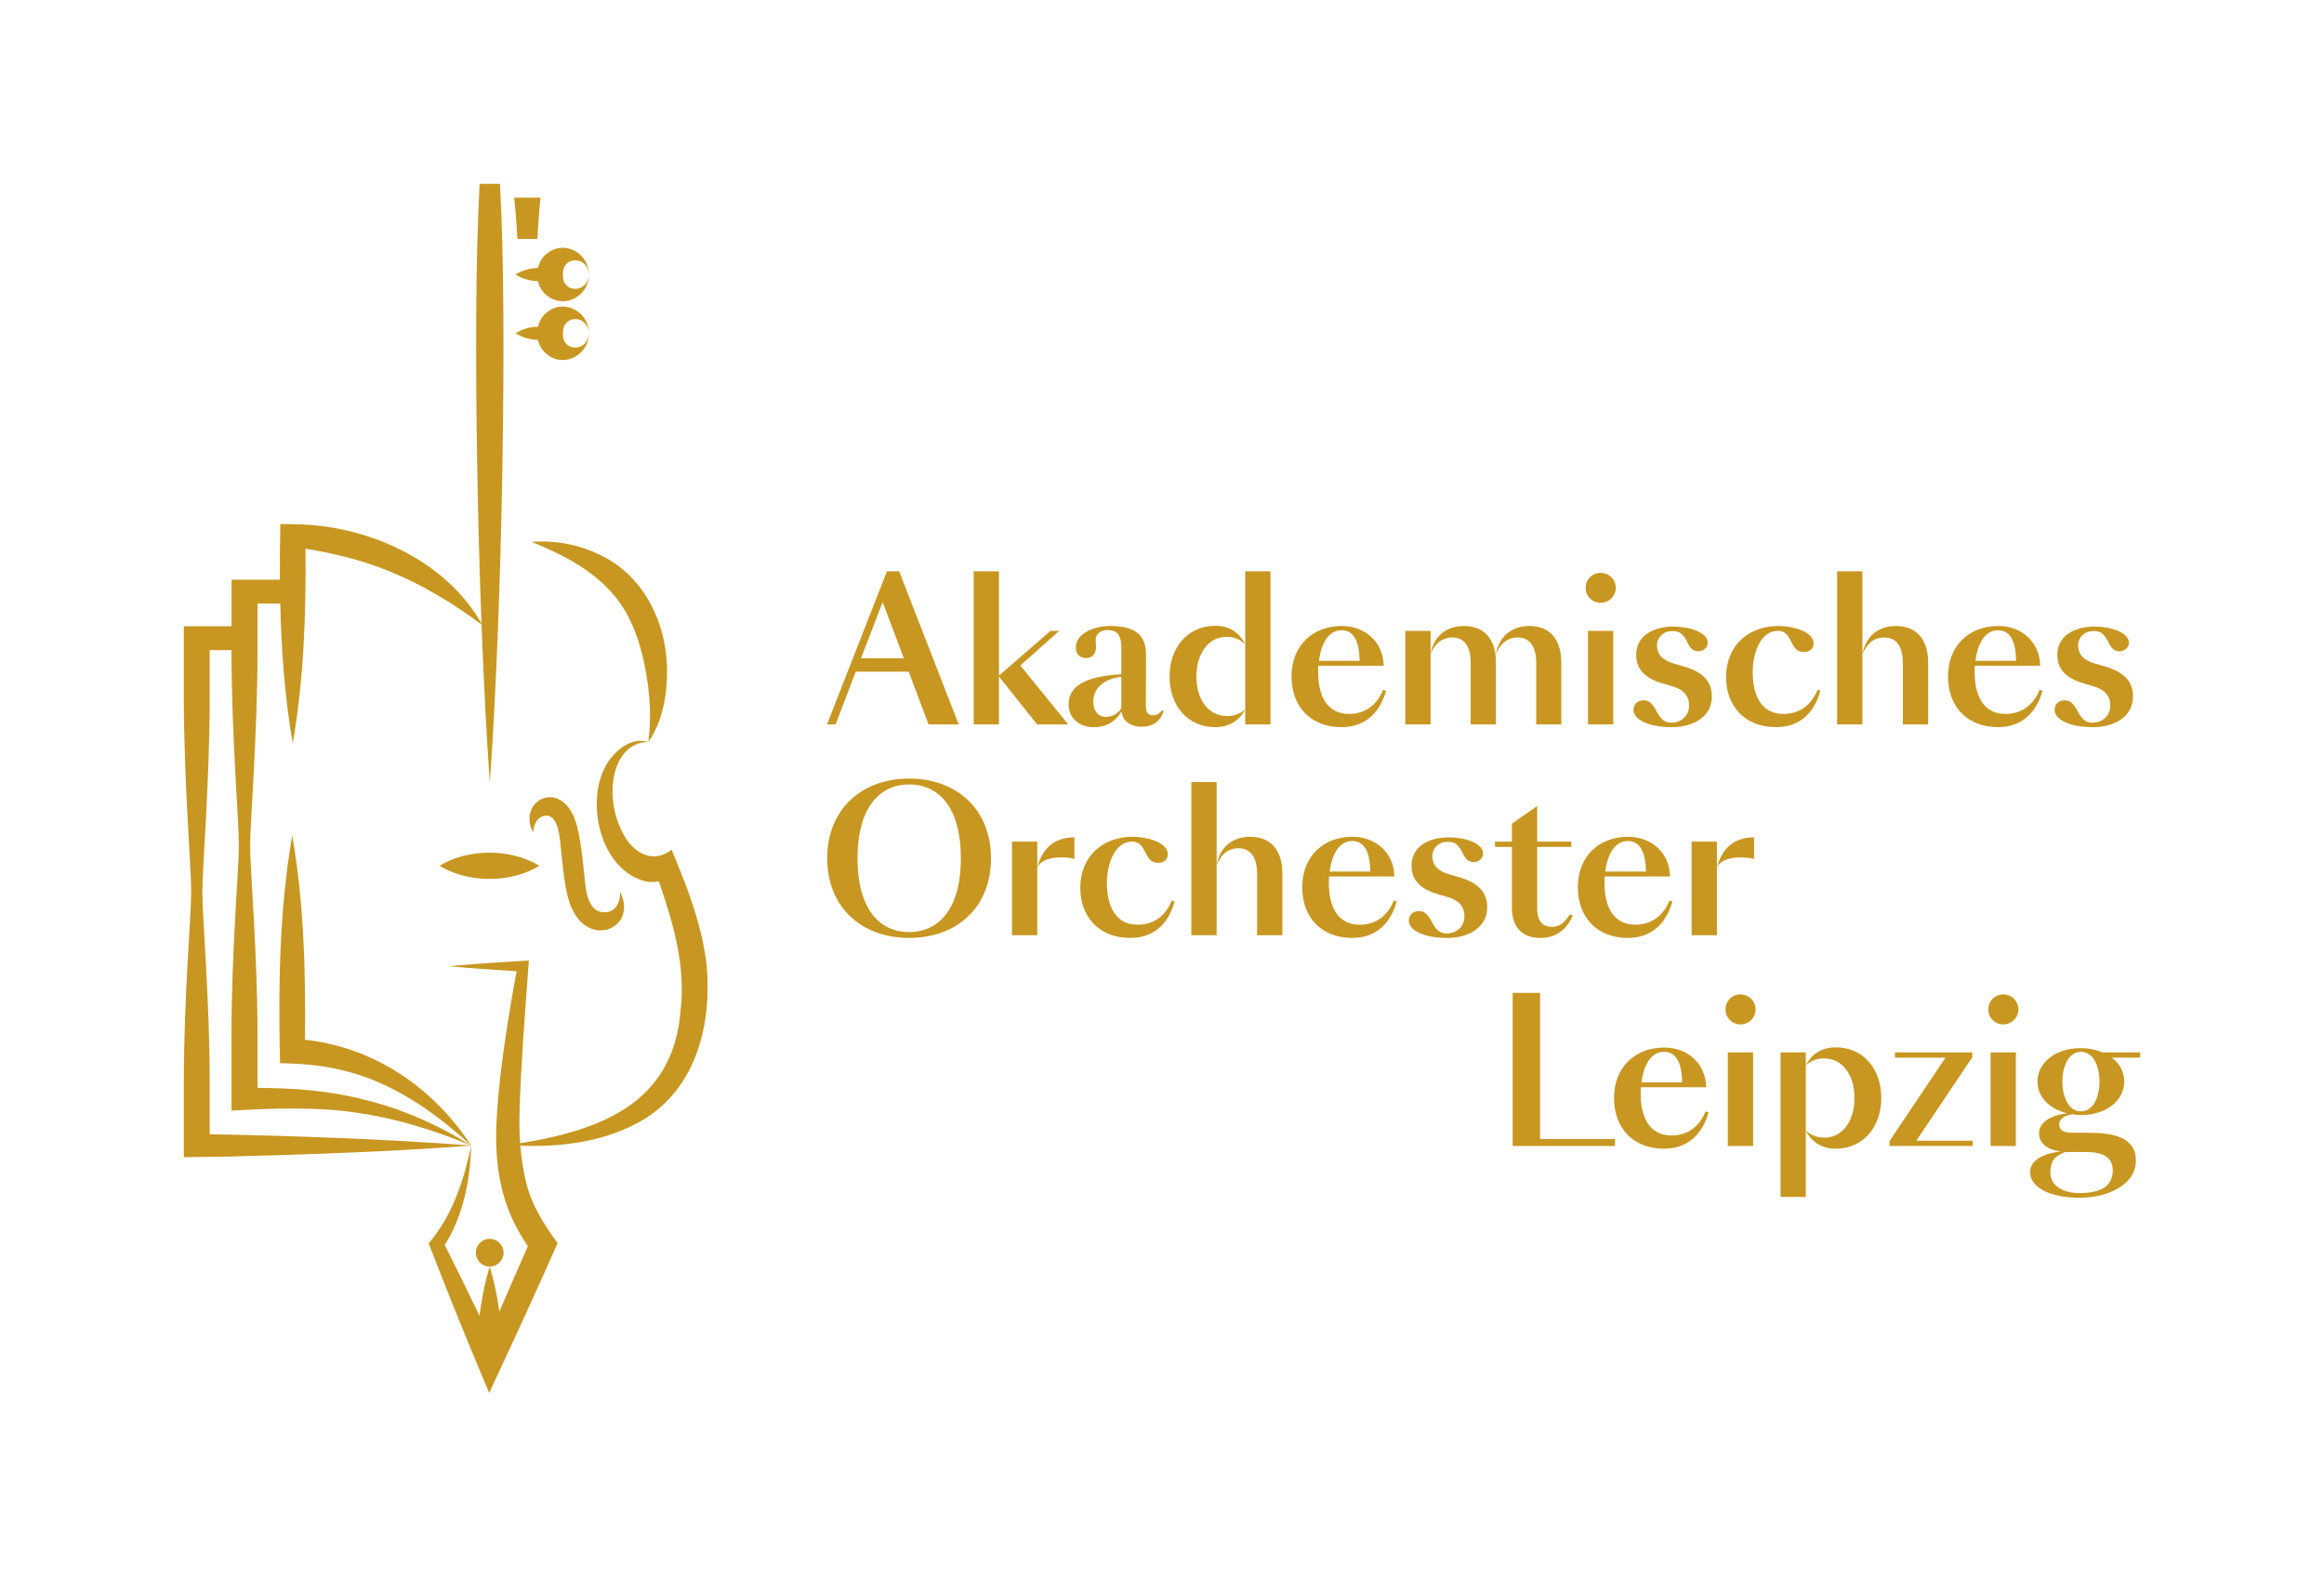 <?xml version="1.0" encoding="UTF-8"?><svg id="Ebene_2" xmlns="http://www.w3.org/2000/svg" viewBox="0 0 716.86 486.24"><defs><style>.cls-1{fill:#c89721;stroke-width:0px;}</style></defs><path class="cls-1" d="m185.67,281.27c-1.94-.29-4.34-1.7-5.11-8.39-.63-5.53-1.16-12.65-2.55-18.04-4.01-15.56-18.8-8.27-13.6,1.88.48-4.38,2.75-5,3.61-5.13,1.94-.29,3.97.83,4.73,7.52.63,5.53,1.07,12.67,2.55,18.04,4.57,16.55,22.05,9.53,15.92-2.18.32,4.09-2.1,6.81-5.56,6.3Z"/><path class="cls-1" d="m151.05,390.59c2.36,0,4.28-1.92,4.28-4.28s-1.92-4.28-4.28-4.28-4.28,1.92-4.28,4.28,1.92,4.28,4.28,4.28Z"/><path class="cls-1" d="m163.98,167.11c12.37,5.01,23.91,11.4,29.96,23.31,2.8,5.53,4.5,11.73,5.54,18.26,1.11,6.65,1.36,13.32.51,20.11h.02c4.09-5.94,5.62-13.36,5.73-20.52.45-14.88-6.56-30.57-20.7-37.17-6.7-3.26-13.99-4.55-21.06-3.98Z"/><polygon class="cls-1" points="145.33 353.26 145.33 353.26 145.33 353.26 145.33 353.26"/><path class="cls-1" d="m217.84,296.6c-1.39-10.75-5.01-20.77-9.06-30.64l-1.61-3.92h0s0,0,0,0h0s0,0,0,0c-6.59,4.95-12.04-.24-14.05-3.4-7.61-11.98-4.53-29.85,6.87-29.82-4.37-1.41-9.17,1.4-12.34,6.05-7.65,11.24-2.78,34.03,12.13,37.07,1.11.1,2.28.03,3.43-.17h0c4.61,13.26,8.41,26.44,6.67,40.37-2.45,28.42-25.18,36.46-49.44,40.42-.24-3.45-.27-6.93-.15-10.45.44-14.59,1.64-29.31,2.7-43.91l.14-1.99-1.78.1c-7.63.44-15.26.95-22.87,1.66,6.95.65,13.92,1.13,20.89,1.54-.59,3.05-1.15,6.09-1.65,9.15-2.15,12.83-4.06,25.69-4.64,38.75-.07,1.44-.07,4.37,0,5.81.37,11.67,3.2,21.61,9.76,31.07-2.89,6.55-5.93,13.49-8.81,20.2-.67-4.96-1.65-9.67-2.97-13.89-1.43,4.58-2.47,9.73-3.14,15.15-3.52-7.32-7.13-14.66-10.73-21.81,5.74-9.11,7.86-20.09,8.15-30.68,0,0,0,0,0,0h0s0,0,0,0c0,0,0,0,0,0-11.81-18-29.91-30.27-51.3-32.63.31-21.07-.3-42.2-3.9-63.02-3.8,21.98-4.27,44.3-3.84,66.54l.09,3.72c6.26.11,12.63.6,18.71,2.07,15.4,3.43,28.72,12.76,40.24,23.32-10.29-6.45-21.61-11.43-33.49-14.27-10.58-2.68-21.54-3.48-32.42-3.51v-16.46c0-25.06-2.27-50.38-2.27-58.39,0-7.09,2.27-34.31,2.27-59.59v-14.9h7.02c.33,14.44,1.38,28.85,3.85,43.12,3.43-19.85,4.14-39.97,3.93-60.06,8.94,1.47,17.69,3.6,26.07,7.06,9.85,3.98,19.6,9.88,28.23,16.33.7,18.43,1.59,35.17,2.56,48.78,1.8-25.22,3.3-61.15,3.9-98.73.5-31.36.51-62.71-.77-85.94h-6.27c-1.28,23.23-1.27,54.58-.77,85.94.28,17.19.74,34.02,1.34,49.65-11.21-19.82-35.78-30.56-58.12-30.63l-3.91-.08c-.01.49-.04,1.15-.04,1.15-.1,5.35-.15,10.7-.12,16.04h-14.9v14.36h-14.72v22.28c0,25.17,2.27,52.25,2.27,59.59s-2.27,32.55-2.27,58.39v23.48c2.33-.04,12.09-.19,14.58-.22,24.37-.67,49.77-1.48,74.06-3.38h0c-2.32,10.95-5.82,21.57-13.12,30.18,4.95,12.81,10.26,26.06,15.56,38.69l3.1,7.41s3.45-7.41,3.45-7.41c5.88-12.57,12.06-26.14,17.67-38.79-4.61-6.23-8.53-12.59-10.06-20.21-.72-3.24-1.17-6.51-1.43-9.82,11.99.43,24.37-1.01,35.15-6.51,18.89-9.42,24.25-30.64,22.19-50.2Zm-153.16,53.17v-16.39c0-25.06-2.27-50.38-2.27-58.39,0-7.09,2.27-34.31,2.27-59.59v-14.91h6.73v.54c0,25.17,2.27,52.25,2.27,59.59s-2.27,32.55-2.27,58.39v23.48c12.83-.71,26.83-1.27,39.56.8,11.82,1.75,23.28,5.35,34.35,9.96h0c-26.52-2-53.96-2.95-80.64-3.48Z"/><path class="cls-1" d="m168.98,109.46c5.4,4.08,12.81-.35,12.65-6.67-.19,5.86-8.38,5.86-7.97,0-.33-5.85,7.74-5.86,7.97,0,.16-6.32-7.25-10.78-12.66-6.68-1.6,1.11-2.6,2.8-3.03,4.63-2.4.04-4.8.71-6.9,2.03,2.1,1.32,4.5,2,6.9,2.04.43,1.84,1.44,3.53,3.04,4.64Z"/><path class="cls-1" d="m159.04,84.66c2.1,1.32,4.5,2,6.9,2.04.43,1.84,1.44,3.53,3.04,4.64,5.4,4.08,12.81-.35,12.65-6.67-.19,5.86-8.38,5.86-7.97,0-.33-5.85,7.74-5.86,7.97,0,.16-6.32-7.25-10.78-12.66-6.68-1.6,1.11-2.6,2.8-3.03,4.63-2.4.04-4.8.71-6.9,2.03Z"/><path class="cls-1" d="m165.74,73.69s.55-9.16.99-12.75h-8.12c.44,3.59.99,12.75.99,12.75h6.14Z"/><path class="cls-1" d="m135.55,266.99c8.85,5.38,21.98,5.42,30.81,0-8.84-5.42-21.97-5.38-30.81,0Z"/><path class="cls-1" d="m273.58,176.18h3.78l18.36,47.22h-9.3l-6.12-16.26h-16.32l-6.24,16.26h-2.64l18.48-47.22Zm5.22,26.82l-6.54-17.34-6.66,17.34h13.2Z"/><path class="cls-1" d="m326.74,194.54l-12,10.68,14.76,18.18h-9.6l-11.76-14.76v14.76h-7.8v-47.22h7.8v32.16l15.9-13.8h2.7Z"/><path class="cls-1" d="m355.54,220.58c1.02,0,2.1-.36,2.94-1.56l.48.24c-1.26,3.66-3.78,4.86-6.96,4.86-2.94,0-5.76-1.56-6.06-4.74-2.1,3.6-5.22,4.86-8.4,4.86-5.28,0-7.92-3.24-7.92-7.08,0-6.18,6.48-8.7,16.26-9.24v-8.4c0-3.72-1.44-5.22-4.14-5.22-2.1,0-3.78.96-3.78,3.24,0,.48.12,1.02.12,1.92,0,2.1-1.08,3.48-3.18,3.48-1.74,0-3.06-1.26-3.06-3.24,0-4.62,6.12-6.66,10.44-6.66,7.56,0,11.28,2.46,11.22,9.06l-.06,15.48c0,2.04.78,3,2.1,3Zm-14.52.48c1.62,0,3.42-.54,4.86-2.58v-9.78c-5.7.72-8.64,3.72-8.64,7.68,0,2.7,1.38,4.68,3.78,4.68Z"/><path class="cls-1" d="m378.28,196.4c-5.4,0-9.24,4.98-9.24,12.24s3.84,12.18,9.42,12.18c1.92,0,3.84-.48,5.64-2.04-1.62,3.12-4.56,5.46-9.3,5.46-8.22,0-14.04-6.42-14.04-15.6s5.82-15.66,14.04-15.66c4.8,0,7.62,2.4,9.3,5.64-1.86-1.62-3.66-2.22-5.82-2.22Zm5.82,27v-47.22h7.8v47.22h-7.8Z"/><path class="cls-1" d="m413.8,224.24c-9.3,0-15.42-6.12-15.42-15.66s6.6-15.54,15.48-15.54c7.26,0,12.78,4.92,12.96,12.24h-20.16c-.06.66-.06,1.38-.06,2.04,0,7.32,2.76,12.84,9.54,12.84,3.9,0,8.22-1.8,10.5-7.44l.9.3c-2.16,7.68-7.26,11.22-13.74,11.22Zm-6.96-20.46h12.54c-.06-6.06-1.86-9.42-5.58-9.42-4.2,0-6.3,4.38-6.96,9.42Z"/><path class="cls-1" d="m441.28,201.5c1.14-5.76,5.28-8.46,10.26-8.46,7.26,0,9.9,5.22,9.9,11.28v19.08h-7.8v-18.9c0-5.82-2.46-7.92-5.7-7.92-2.82,0-5.22,1.62-6.66,5.1v21.72h-7.8v-28.86h7.8v6.96Zm32.58,21.9v-18.9c0-5.82-2.52-7.92-5.7-7.92-2.88,0-5.28,1.62-6.78,5.22,1.08-5.94,5.34-8.76,10.32-8.76,7.26,0,9.9,5.22,9.9,11.28v19.08h-7.74Z"/><path class="cls-1" d="m493.72,176.66c2.58,0,4.68,2.04,4.68,4.62s-2.1,4.62-4.68,4.62-4.62-2.04-4.62-4.62,2.04-4.62,4.62-4.62Zm-3.9,17.88h7.8v28.86h-7.8v-28.86Z"/><path class="cls-1" d="m512.26,221.3c.9,1.08,1.86,1.56,3.24,1.56,3.3,0,5.52-2.28,5.52-5.34,0-2.82-1.68-4.92-5.16-5.88l-2.64-.78c-6.78-1.86-8.52-5.28-8.52-8.94,0-5.7,5.04-8.7,11.52-8.7,4.98,0,10.56,1.8,10.56,4.98,0,1.44-1.32,2.64-2.82,2.64-3.06,0-3.12-2.94-4.62-4.62-.84-1.14-1.8-1.62-3.54-1.62-2.64,0-4.68,1.86-4.68,4.44s1.5,4.5,5.16,5.58l2.52.72c6.6,1.8,9.24,4.8,9.24,9.48,0,6.3-5.88,9.42-12.3,9.42-7.74,0-11.88-2.58-11.88-5.34,0-1.74,1.26-2.94,3.12-2.94,3.06,0,3.72,3.6,5.28,5.34Z"/><path class="cls-1" d="m551.92,196.82c-.72-1.26-1.62-2.28-3.54-2.28-5.1,0-7.74,6.42-7.74,12.78,0,7.44,2.88,12.84,9.42,12.84,4.14,0,8.16-1.74,10.62-7.44l.84.3c-2.16,7.74-7.2,11.22-13.68,11.22-9.84,0-15.42-6.72-15.42-15.42,0-9.96,7.14-15.78,16.14-15.78,4.08,0,10.86,1.56,10.86,5.4,0,1.44-1.08,2.64-2.94,2.64-2.94,0-3.42-2.4-4.56-4.26Z"/><path class="cls-1" d="m574.48,223.4h-7.8v-47.22h7.8v47.22Zm12.48,0v-18.9c0-5.82-2.52-7.92-5.76-7.92-2.88,0-5.28,1.62-6.72,5.22,1.02-5.94,5.34-8.76,10.26-8.76,7.32,0,10.02,5.22,10.02,11.28v19.08h-7.8Z"/><path class="cls-1" d="m616.3,224.24c-9.3,0-15.42-6.12-15.42-15.66s6.6-15.54,15.48-15.54c7.26,0,12.78,4.92,12.96,12.24h-20.16c-.06.66-.06,1.38-.06,2.04,0,7.32,2.76,12.84,9.54,12.84,3.9,0,8.22-1.8,10.5-7.44l.9.3c-2.16,7.68-7.26,11.22-13.74,11.22Zm-6.96-20.46h12.54c-.06-6.06-1.86-9.42-5.58-9.42-4.2,0-6.3,4.38-6.96,9.42Z"/><path class="cls-1" d="m642.16,221.3c.9,1.08,1.86,1.56,3.24,1.56,3.3,0,5.52-2.28,5.52-5.34,0-2.82-1.68-4.92-5.16-5.88l-2.64-.78c-6.78-1.86-8.52-5.28-8.52-8.94,0-5.7,5.04-8.7,11.52-8.7,4.98,0,10.56,1.8,10.56,4.98,0,1.44-1.32,2.64-2.82,2.64-3.06,0-3.12-2.94-4.62-4.62-.84-1.14-1.8-1.62-3.54-1.62-2.64,0-4.68,1.86-4.68,4.44s1.5,4.5,5.16,5.58l2.52.72c6.6,1.8,9.24,4.8,9.24,9.48,0,6.3-5.88,9.42-12.3,9.42-7.74,0-11.88-2.58-11.88-5.34,0-1.74,1.26-2.94,3.12-2.94,3.06,0,3.72,3.6,5.28,5.34Z"/><path class="cls-1" d="m280.42,289.24c-14.64,0-25.26-9.42-25.26-24.54s10.62-24.6,25.26-24.6,25.26,9.42,25.26,24.6-10.56,24.54-25.26,24.54Zm0-47.34c-8.52,0-15.9,6.42-15.9,22.8s7.38,22.74,15.9,22.74,15.96-6.36,15.96-22.74-7.32-22.8-15.96-22.8Z"/><path class="cls-1" d="m319.96,288.4h-7.8v-28.86h7.8v28.86Zm11.46-30.18v6.66c-1.32-.3-2.52-.48-3.9-.48-3.24,0-6.42.72-7.56,3.12,1.44-5.4,4.8-9.3,11.46-9.3Z"/><path class="cls-1" d="m352.72,261.82c-.72-1.26-1.62-2.28-3.54-2.28-5.1,0-7.74,6.42-7.74,12.78,0,7.44,2.88,12.84,9.42,12.84,4.14,0,8.16-1.74,10.62-7.44l.84.3c-2.16,7.74-7.2,11.22-13.68,11.22-9.84,0-15.42-6.72-15.42-15.42,0-9.96,7.14-15.78,16.14-15.78,4.08,0,10.86,1.56,10.86,5.4,0,1.44-1.08,2.64-2.94,2.64-2.94,0-3.42-2.4-4.56-4.26Z"/><path class="cls-1" d="m375.28,288.4h-7.8v-47.22h7.8v47.22Zm12.48,0v-18.9c0-5.82-2.52-7.92-5.76-7.92-2.88,0-5.28,1.62-6.72,5.22,1.02-5.94,5.34-8.76,10.26-8.76,7.32,0,10.02,5.22,10.02,11.28v19.08h-7.8Z"/><path class="cls-1" d="m417.1,289.24c-9.3,0-15.42-6.12-15.42-15.66s6.6-15.54,15.48-15.54c7.26,0,12.78,4.92,12.96,12.24h-20.16c-.06.66-.06,1.38-.06,2.04,0,7.32,2.76,12.84,9.54,12.84,3.9,0,8.22-1.8,10.5-7.44l.9.3c-2.16,7.68-7.26,11.22-13.74,11.22Zm-6.96-20.46h12.54c-.06-6.06-1.86-9.42-5.58-9.42-4.2,0-6.3,4.38-6.96,9.42Z"/><path class="cls-1" d="m442.96,286.3c.9,1.08,1.86,1.56,3.24,1.56,3.3,0,5.52-2.28,5.52-5.34,0-2.82-1.68-4.92-5.16-5.88l-2.64-.78c-6.78-1.86-8.52-5.28-8.52-8.94,0-5.7,5.04-8.7,11.52-8.7,4.98,0,10.56,1.8,10.56,4.98,0,1.44-1.32,2.64-2.82,2.64-3.06,0-3.12-2.94-4.62-4.62-.84-1.14-1.8-1.62-3.54-1.62-2.64,0-4.68,1.86-4.68,4.44s1.5,4.5,5.16,5.58l2.52.72c6.6,1.8,9.24,4.8,9.24,9.48,0,6.3-5.88,9.42-12.3,9.42-7.74,0-11.88-2.58-11.88-5.34,0-1.74,1.26-2.94,3.12-2.94,3.06,0,3.72,3.6,5.28,5.34Z"/><path class="cls-1" d="m461.14,259.54h5.22v-5.52l7.8-5.46v10.98h10.5v1.62h-10.5v18.78c0,4.32,1.8,5.88,4.56,5.88,2.34,0,3.78-1.2,5.58-3.9l.84.48c-2.04,4.38-5.16,6.84-10.02,6.84-5.16,0-8.76-2.88-8.76-9.42v-18.66h-5.22v-1.62Z"/><path class="cls-1" d="m502.12,289.24c-9.3,0-15.42-6.12-15.42-15.66s6.6-15.54,15.48-15.54c7.26,0,12.78,4.92,12.96,12.24h-20.16c-.06.66-.06,1.38-.06,2.04,0,7.32,2.76,12.84,9.54,12.84,3.9,0,8.22-1.8,10.5-7.44l.9.3c-2.16,7.68-7.26,11.22-13.74,11.22Zm-6.96-20.46h12.54c-.06-6.06-1.86-9.42-5.58-9.42-4.2,0-6.3,4.38-6.96,9.42Z"/><path class="cls-1" d="m529.6,288.4h-7.8v-28.86h7.8v28.86Zm11.46-30.18v6.66c-1.32-.3-2.52-.48-3.9-.48-3.24,0-6.42.72-7.56,3.12,1.44-5.4,4.8-9.3,11.46-9.3Z"/><path class="cls-1" d="m475.06,306.18v45.06h23.1v2.16h-31.56v-47.22h8.46Z"/><path class="cls-1" d="m513.28,354.24c-9.3,0-15.42-6.12-15.42-15.66s6.6-15.54,15.48-15.54c7.26,0,12.78,4.92,12.96,12.24h-20.16c-.06.66-.06,1.38-.06,2.04,0,7.32,2.76,12.84,9.54,12.84,3.9,0,8.22-1.8,10.5-7.44l.9.3c-2.16,7.68-7.26,11.22-13.74,11.22Zm-6.96-20.46h12.54c-.06-6.06-1.86-9.42-5.58-9.42-4.2,0-6.3,4.38-6.96,9.42Z"/><path class="cls-1" d="m536.86,306.66c2.58,0,4.68,2.04,4.68,4.62s-2.1,4.62-4.68,4.62-4.62-2.04-4.62-4.62,2.04-4.62,4.62-4.62Zm-3.9,17.88h7.8v28.86h-7.8v-28.86Z"/><path class="cls-1" d="m549.22,324.54h7.8v44.58h-7.8v-44.58Zm17.1-1.56c8.22,0,13.98,6.42,13.98,15.6s-5.82,15.66-13.98,15.66c-4.8,0-7.68-2.4-9.3-5.58,1.8,1.56,3.66,2.16,5.82,2.16,5.4,0,9.18-4.98,9.18-12.24s-3.78-12.18-9.36-12.18c-1.98,0-3.84.54-5.64,2.1,1.62-3.12,4.5-5.52,9.3-5.52Z"/><path class="cls-1" d="m608.5,353.4h-25.68v-1.5l17.28-25.74h-15.6v-1.62h23.88v1.5l-17.28,25.74h17.4v1.62Z"/><path class="cls-1" d="m617.92,306.66c2.58,0,4.68,2.04,4.68,4.62s-2.1,4.62-4.68,4.62-4.62-2.04-4.62-4.62,2.04-4.62,4.62-4.62Zm-3.9,17.88h7.8v28.86h-7.8v-28.86Z"/><path class="cls-1" d="m648.4,324.54h11.76v1.62h-8.82c2.34,1.5,3.9,4.32,3.9,7.38,0,5.7-5.34,10.32-13.38,10.32-.96,0-1.8-.06-2.64-.24-2.7.42-4.02,1.56-4.02,3.12s.96,2.58,4.02,2.58h4.8c7.5,0,14.82,1.2,14.82,8.58s-8.52,11.46-17.4,11.46c-9.6,0-15.24-3.42-15.24-7.92,0-3.66,4.26-5.82,9.54-6.36-4.68-.54-6.78-2.76-6.78-5.64s2.76-5.4,8.7-6.12c-5.64-1.32-9.18-5.16-9.18-9.78,0-5.7,5.34-10.32,13.38-10.32,2.34,0,4.98.54,6.54,1.32Zm-7.08,43.38c5.04,0,10.38-1.14,10.38-6.96,0-3.84-2.64-5.7-8.34-5.7h-6.3c-3.24,1.2-4.62,2.82-4.62,6.24,0,4.5,4.44,6.42,8.88,6.42Zm.54-43.56c-3.96,0-5.7,4.86-5.7,9.18s1.74,9.18,5.7,9.18,5.76-4.68,5.76-9.18-1.74-9.18-5.76-9.18Z"/></svg>